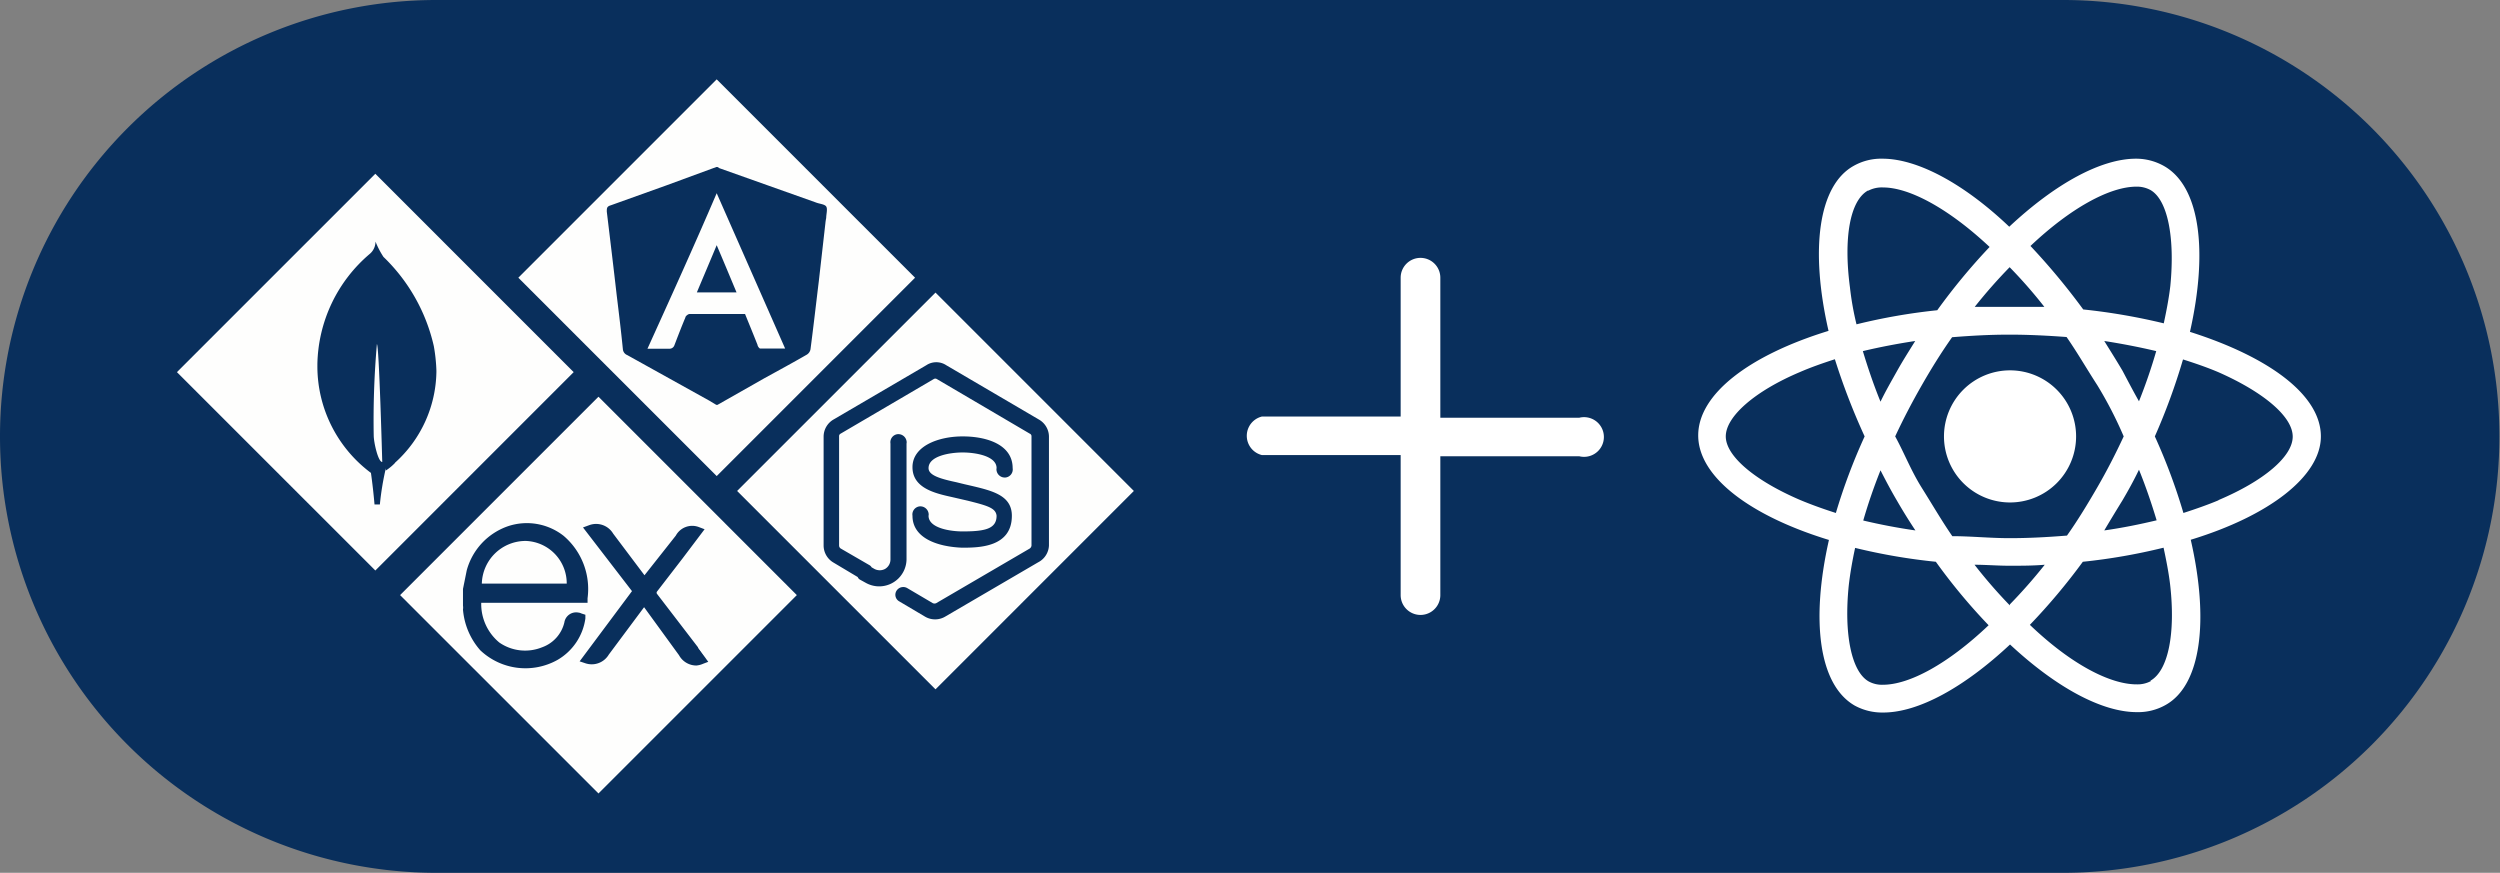 <svg xmlns="http://www.w3.org/2000/svg" xmlns:xlink="http://www.w3.org/1999/xlink" viewBox="0 0 126.03 44"><rect x="0" y="0" width="126.03" height="44" fill="#808080" stroke="none"/><defs><style>.cls-1{fill:none;}.cls-2{fill:#092f5c;}.cls-3{fill:#fefefd;}.cls-4{clip-path:url(#clip-path);}.cls-5{fill:#fff;}</style><clipPath id="clip-path"><rect class="cls-1" x="59.61" y="10" width="24" height="24"/></clipPath></defs><title>reactjs</title><g id="Layer_2" data-name="Layer 2"><g id="Layer_1-2" data-name="Layer 1"><g id="layer"><path class="cls-2" d="M22,0h82a22,22,0,0,1,22,22h0a22,22,0,0,1-22,22H22A22,22,0,0,1,0,22H0A22,22,0,0,1,22,0Z"/><g id="mean_stack" data-name="mean stack"><path class="cls-3" d="M36.13,9.74C35,12.38,33.81,15,32.64,17.58h1.12A.26.26,0,0,0,34,17.4c.18-.47.36-.94.55-1.39,0-.07.14-.18.21-.18h2.8c.21.52.41,1,.63,1.56,0,.06.09.18.13.18h1.26Zm-1,5c.33-.79.66-1.56,1-2.38.35.82.67,1.59,1,2.38Z"/><path class="cls-3" d="M36.13,4l-10,10,10,10,10-10Zm5.48,7.25-.33,2.91c-.14,1.15-.27,2.29-.42,3.44a.4.4,0,0,1-.19.28c-.71.41-1.43.8-2.14,1.19l-2.36,1.34h-.06l-.35-.21-4.14-2.3a.35.35,0,0,1-.22-.3c-.09-.91-.2-1.81-.31-2.71-.16-1.41-.33-2.81-.5-4.22,0-.18,0-.26.2-.32l2.79-1,2.53-.93h.06l.1.06,4.87,1.73c.17.07.43.08.51.2s0,.39,0,.58A2.34,2.34,0,0,0,41.61,11.25Z"/><path class="cls-3" d="M19.27,23.29c-.21,0-.43-1-.43-1.34a44.1,44.1,0,0,1,.16-4.6C19.11,17.35,19.27,23.29,19.27,23.29Z"/><path class="cls-3" d="M18.92,8.76l-10,10,10,10,10-10Zm1,14.57h0a2.5,2.5,0,0,1-.47.39v-.11a14.09,14.09,0,0,0-.3,1.82h-.27q-.07-.81-.18-1.59h0A6.7,6.7,0,0,1,16,18.46v-.1a7.46,7.46,0,0,1,2.64-5.56h0a.81.81,0,0,0,.29-.62h0a4.32,4.32,0,0,0,.4.77h0a9,9,0,0,1,2.54,4.5h0A8.52,8.52,0,0,1,22,18.68v.08a6.29,6.29,0,0,1-2.09,4.57Z"/><path class="cls-3" d="M47.16,14.75l-10,10,10,10,10-10Zm5.17,13.6-4.69,2.74a1,1,0,0,1-1,0l-1.3-.77a.38.38,0,0,1-.15-.53v0a.4.4,0,0,1,.55-.14h0l1.29.76a.22.22,0,0,0,.16,0l4.69-2.74A.21.21,0,0,0,52,27.5V22a.14.14,0,0,0-.09-.14l-4.68-2.75a.15.15,0,0,0-.16,0l-4.69,2.75a.14.14,0,0,0-.08.14v5.5a.18.18,0,0,0,.08.15l1.45.84a.29.29,0,0,1,.11.11l.14.08a.57.57,0,0,0,.54,0,.55.55,0,0,0,.27-.47V22.36a.41.41,0,0,1,.34-.47.42.42,0,0,1,.47.34.29.29,0,0,1,0,.13V28.2a1.38,1.38,0,0,1-1.38,1.36,1.38,1.38,0,0,1-.66-.17l-.29-.16a.25.25,0,0,1-.13-.14h0L42,28.35a1,1,0,0,1-.48-.85V22a1,1,0,0,1,.48-.84l4.7-2.75a.91.91,0,0,1,1,0l4.69,2.75a1,1,0,0,1,.49.84v5.5A1,1,0,0,1,52.33,28.35Zm-3.55-3.11-.39-.09L48,25.06c-.86-.19-2-.45-2-1.51S47.3,22,48.53,22s2.52.42,2.52,1.6a.41.41,0,0,1-.34.47.42.42,0,0,1-.47-.34.29.29,0,0,1,0-.13c0-.62-1.08-.79-1.71-.79s-1.72.17-1.72.79c0,.37.61.54,1.4.71l.41.1.39.09c1.05.25,2,.49,2,1.5,0,1.61-1.7,1.61-2.52,1.61C47.26,27.56,46,27.13,46,26a.41.41,0,0,1,.34-.47.42.42,0,0,1,.47.34.29.29,0,0,1,0,.13c0,.62,1.08.79,1.72.79,1.13,0,1.71-.13,1.71-.79C50.2,25.61,49.78,25.49,48.78,25.24Z"/><path class="cls-3" d="M28.57,29.42H24.29a2.21,2.21,0,0,1,2.22-2.15h0A2.14,2.14,0,0,1,28.57,29.42Z"/><path class="cls-3" d="M30.17,20l-10,10,10,10,10-10ZM28.1,33.27h0a3.31,3.31,0,0,1-3.89-.49h0a3.54,3.54,0,0,1-.87-2.05h0a.67.67,0,0,0,0-.2h0v-.84h0l.19-.94a3.26,3.26,0,0,1,2.1-2.23,3,3,0,0,1,2.78.49,3.52,3.52,0,0,1,1.21,3.15v.23H24.26a2.52,2.52,0,0,0,.91,2,2.28,2.28,0,0,0,2.16.24,1.76,1.76,0,0,0,1.12-1.25h0a.6.6,0,0,1,.7-.5.48.48,0,0,1,.17.05l.19.06v.19A2.87,2.87,0,0,1,28.1,33.27Zm7,.28a1,1,0,0,1-.87-.52l-1.76-2.42L30.69,33a1,1,0,0,1-1.17.44l-.3-.1,2.64-3.54-2.47-3.21.3-.11a1,1,0,0,1,1.22.42L32.49,29l1.58-2a.94.94,0,0,1,1.16-.43l.29.11-1.11,1.47-1.28,1.66a.1.1,0,0,0,0,.14h0L35.47,33l1.62-.16-1.64.62A1.06,1.06,0,0,1,35.1,33.55Z"/><polygon class="cls-3" points="35.35 32.46 35.19 32.65 35.78 33.47 36.5 33.27 36.92 33.03 37.34 32.7 37.24 32.33 36.39 32.2 35.35 32.46"/></g><g id="plus"><g class="cls-4"><path class="cls-5" d="M71.61,13a1,1,0,0,0-1,1v7h-7a1,1,0,0,0,0,1.94h7V30a1,1,0,0,0,2,0V23h7a1,1,0,0,0,.49-1.94,1,1,0,0,0-.49,0h-7V14A1,1,0,0,0,71.61,13Z"/></g></g><path class="cls-5" d="M101.31,25.33A3.33,3.33,0,1,0,98,22v0A3.33,3.33,0,0,0,101.31,25.33Z"/><path id="react" class="cls-5" d="M117,22c0-2.08-2.6-4-6.6-5.27.92-4.07.51-7.31-1.29-8.35A2.86,2.86,0,0,0,107.68,8h0c-1.76,0-4.06,1.25-6.39,3.43C99,9.25,96.66,8,94.9,8h0a2.81,2.81,0,0,0-1.45.36c-1.8,1-2.2,4.26-1.27,8.32-4,1.23-6.57,3.19-6.57,5.27s2.6,4.05,6.59,5.27c-.92,4.07-.51,7.31,1.3,8.35a2.9,2.9,0,0,0,1.44.35c1.76,0,4.06-1.25,6.39-3.43,2.33,2.17,4.63,3.41,6.39,3.41a2.81,2.81,0,0,0,1.45-.36c1.8-1,2.2-4.27,1.27-8.33C114.41,26,117,24,117,22ZM107.68,9.41h0a1.43,1.43,0,0,1,.73.17c.87.5,1.24,2.4,1,4.84-.07.6-.19,1.23-.33,1.88a31,31,0,0,0-4.06-.7,33.93,33.93,0,0,0-2.66-3.2C104.39,10.48,106.35,9.42,107.68,9.41ZM95.63,25.24q.45.78.93,1.5c-.91-.13-1.79-.3-2.63-.5.24-.83.53-1.68.87-2.53C95.06,24.22,95.33,24.73,95.63,25.24ZM93.91,17.7q1.26-.3,2.64-.51c-.31.5-.63,1-.92,1.52s-.57,1-.83,1.54C94.45,19.39,94.16,18.53,93.91,17.7ZM95.54,22c.4-.86.85-1.72,1.33-2.56s1-1.68,1.54-2.44c1-.08,1.92-.13,2.89-.13s1.94.05,2.88.12c.53.76,1,1.58,1.55,2.43A20.06,20.06,0,0,1,107.06,22c-.4.86-.84,1.72-1.32,2.55s-1,1.69-1.54,2.45c-1,.08-1.92.13-2.9.13s-1.93-.1-2.88-.1c-.53-.77-1-1.58-1.54-2.44S96,22.84,95.54,22ZM107,25.22c.3-.51.57-1,.83-1.54.35.86.64,1.72.89,2.55-.84.2-1.72.38-2.64.51C106.37,26.25,106.68,25.74,107,25.22Zm0-6.53c-.3-.51-.61-1-.92-1.5.9.14,1.78.31,2.62.51-.24.83-.53,1.68-.87,2.53C107.54,19.72,107.27,19.2,107,18.69Zm-3.91-3.22H99.55a25.68,25.68,0,0,1,1.76-2,23.85,23.85,0,0,1,1.75,2Zm-8.9-5.86a1.46,1.46,0,0,1,.74-.16h0c1.32,0,3.29,1.05,5.37,3a31,31,0,0,0-2.64,3.19,29.62,29.62,0,0,0-4.07.71,14.47,14.47,0,0,1-.33-1.86c-.33-2.49,0-4.37.9-4.88ZM92.55,25.86c-.63-.2-1.24-.42-1.79-.65C88.49,24.24,87,23,87,22s1.46-2.28,3.73-3.24c.55-.24,1.15-.45,1.77-.65A33.24,33.24,0,0,0,94,22,29.38,29.38,0,0,0,92.55,25.86Zm2.37,8.66a1.39,1.39,0,0,1-.72-.17c-.87-.5-1.25-2.4-1-4.84.07-.61.18-1.24.32-1.89a29.59,29.59,0,0,0,4.07.7,29.12,29.12,0,0,0,2.66,3.2C98.21,33.46,96.26,34.52,94.92,34.52Zm6.4-4a24.9,24.9,0,0,1-1.78-2.05c.57,0,1.16.05,1.76.05s1.19,0,1.78-.05a26.26,26.26,0,0,1-1.76,2Zm7.12,3.81a1.43,1.43,0,0,1-.73.17c-1.33,0-3.29-1-5.38-3A31.2,31.2,0,0,0,105,28.32a29.62,29.62,0,0,0,4.07-.71c.14.65.26,1.27.33,1.86.28,2.45-.09,4.35-1,4.85Zm3.4-9.11c-.55.23-1.15.44-1.77.64A29.33,29.33,0,0,0,108.63,22a31.6,31.6,0,0,0,1.42-3.88c.63.2,1.24.41,1.8.65,2.26,1,3.73,2.23,3.73,3.24s-1.47,2.24-3.74,3.2Z"/></g></g></g></svg>